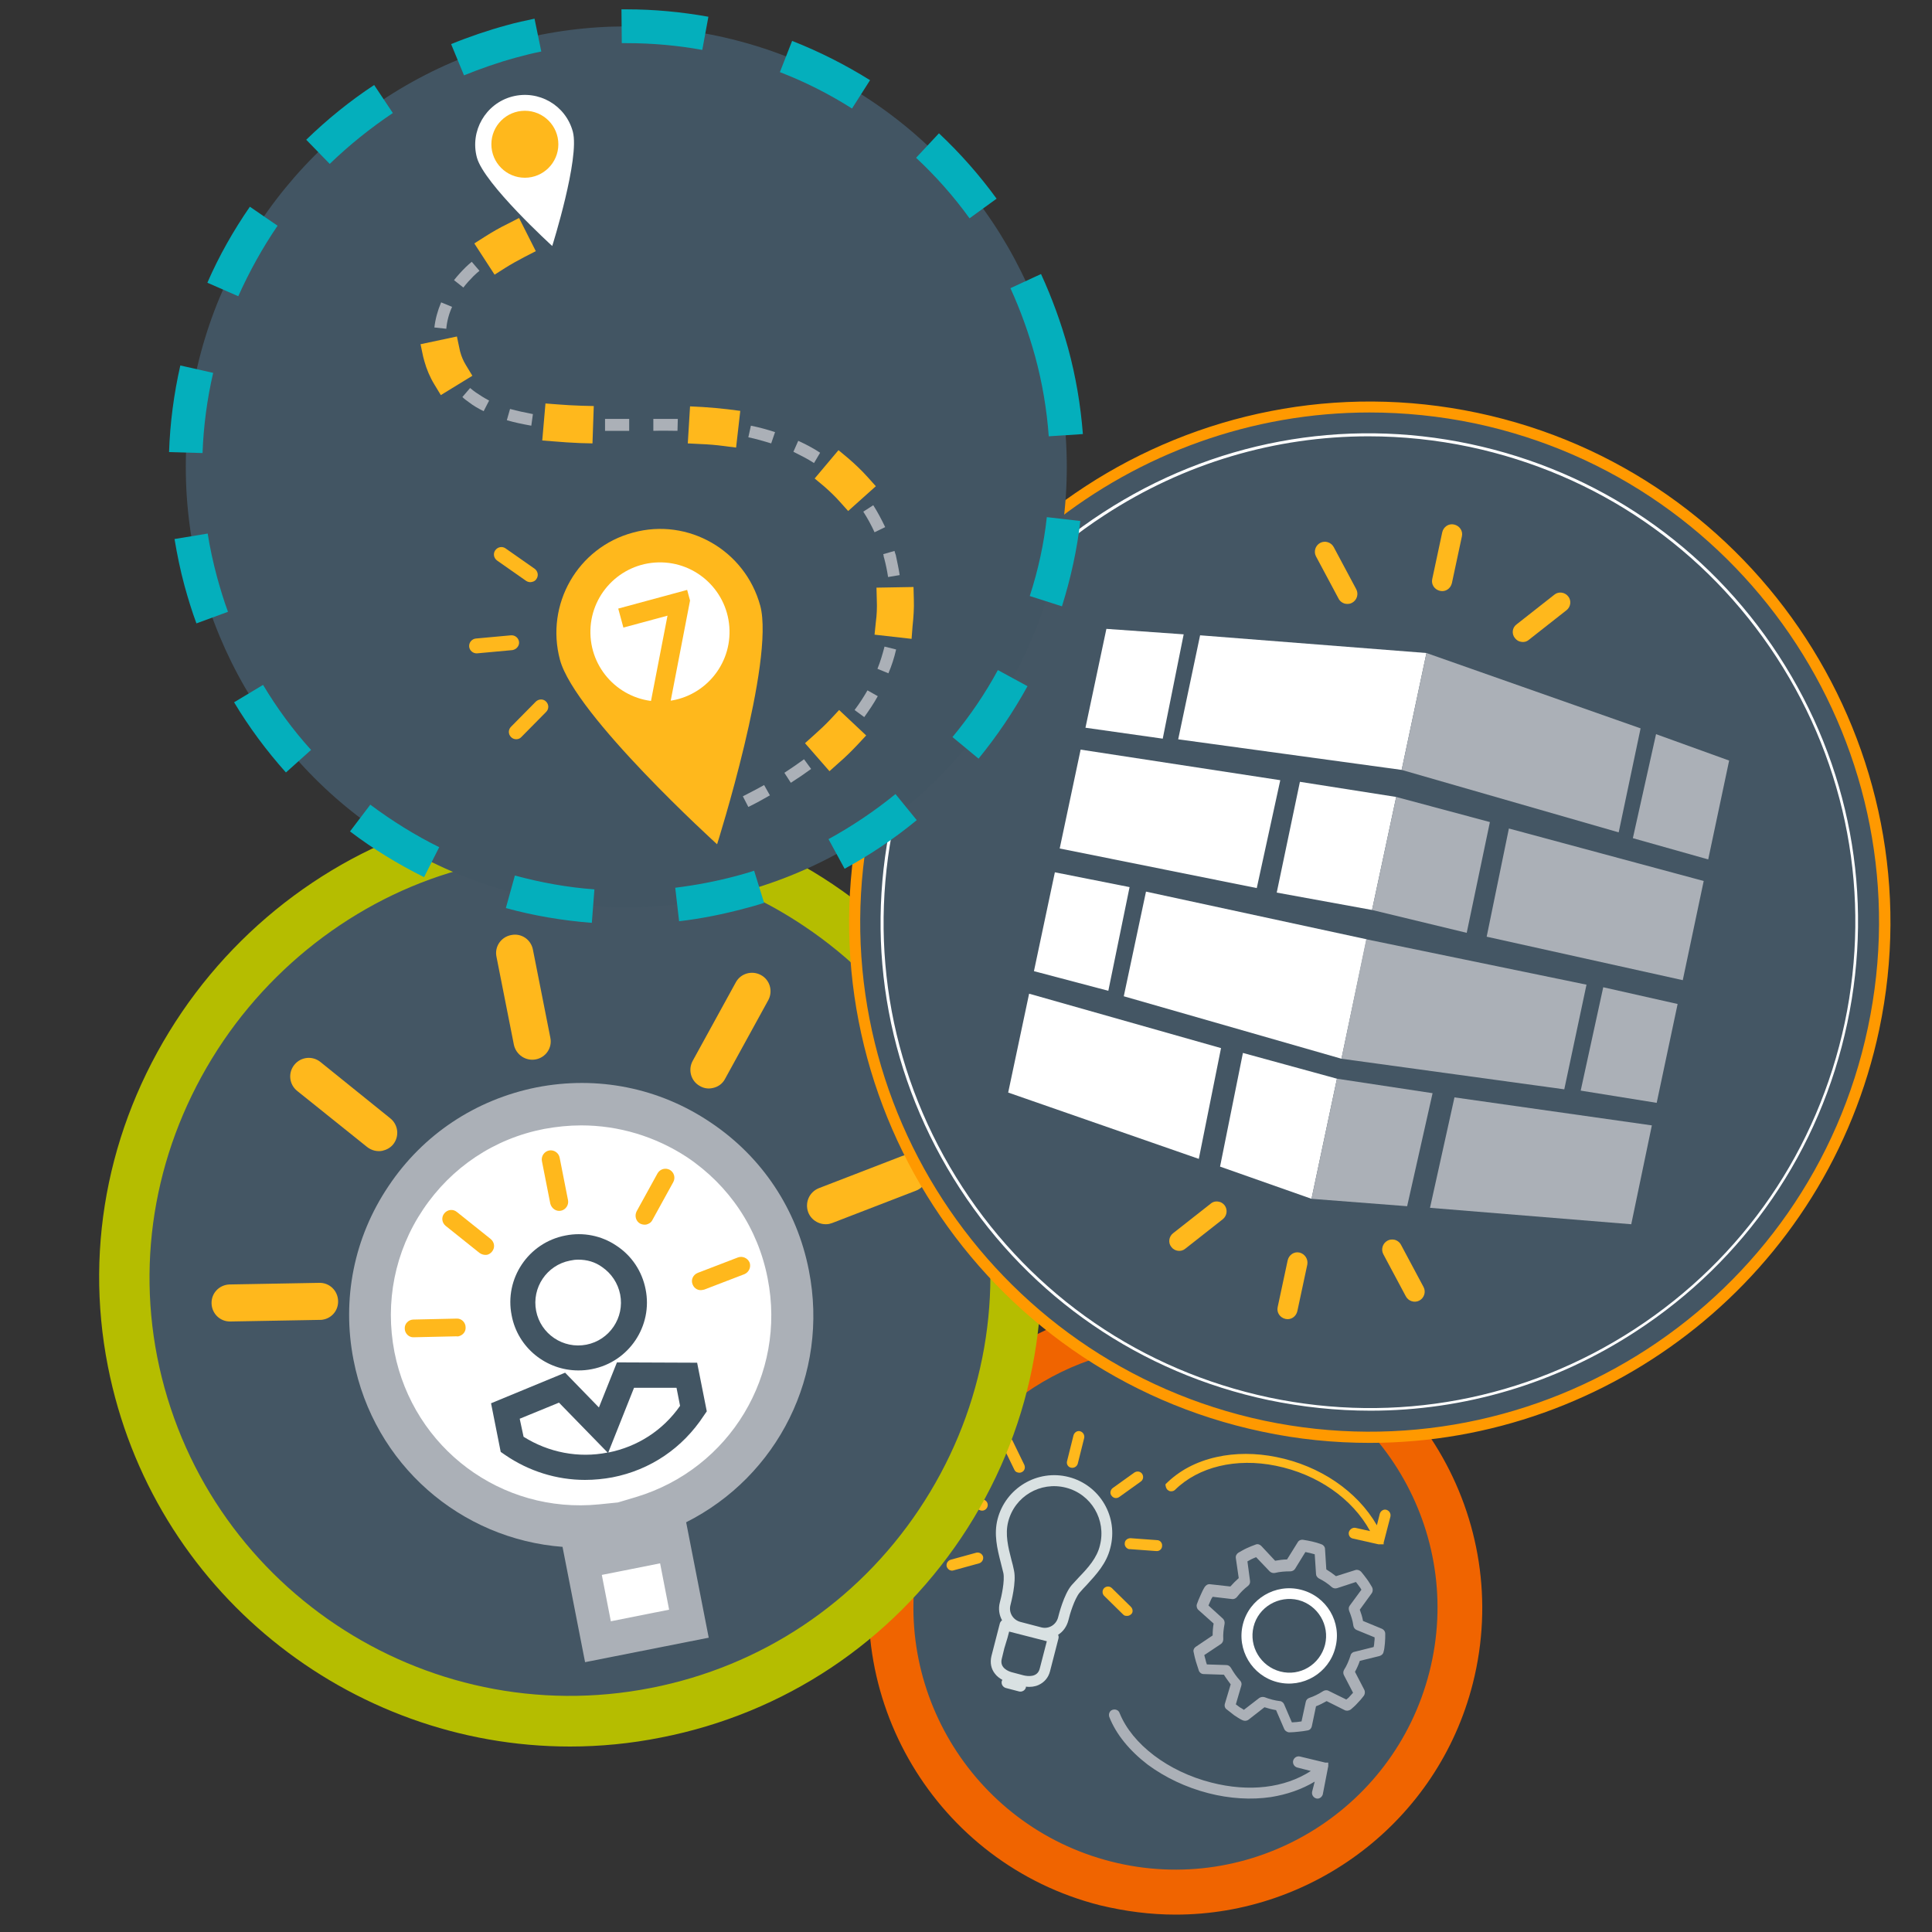<?xml version="1.0" encoding="utf-8"?>
<!-- Generator: Adobe Illustrator 26.3.1, SVG Export Plug-In . SVG Version: 6.00 Build 0)  -->
<svg version="1.1" xmlns="http://www.w3.org/2000/svg" xmlns:xlink="http://www.w3.org/1999/xlink" x="0px" y="0px"
	 viewBox="0 0 600 600" enable-background="new 0 0 600 600" xml:space="preserve">
<rect x="0" y="0" width="600" height="600" fill="#333333" stroke="none"/>
<g id="orangeCircle">
	<g>
		<g>
			<g>
				<circle fill="none" cx="365.1" cy="499.3" r="97.7"/>
			</g>
			<g>
				<circle fill="#425563" cx="365.1" cy="499.3" r="88.3"/>
				<path fill="#F06400" d="M365.1,594.6c-7.8,0-15.6-1-23.5-2.9c-50.9-12.9-81.8-64.9-68.9-115.8s64.9-81.8,115.8-68.9
					c50.9,12.9,81.8,64.9,68.9,115.8l0,0C446.5,565.8,407.6,594.6,365.1,594.6z M365.1,417.9c-36.3,0-69.5,24.5-78.9,61.3
					c-11.1,43.5,15.3,87.8,58.8,98.9c43.5,11.1,87.8-15.3,98.9-58.8l0,0c11.1-43.5-15.3-87.8-58.8-98.9
					C378.5,418.7,371.7,417.9,365.1,417.9z"/>
			</g>
			<g>
				<path fill="#D9E1E2" d="M331.9,458.7c-9.7-2.5-19.6,3.4-22.1,13.1c-1.2,4.7-0.1,9.2,1,13.5c0.3,1.1,0.5,2.1,0.8,3.2
					c0.5,2.4-0.6,7.4-1.1,9.2l0,0c-0.5,1.9-0.2,3.9,0.7,5.5c-0.3,0.2-0.6,0.6-0.7,1l-2.6,10.1c-0.5,2.1-0.1,4,1.1,5.5
					c0.6,0.8,1.4,1.4,2.3,1.9c-0.1,0.1-0.1,0.3-0.2,0.4c-0.2,0.9,0.3,1.8,1.2,2.1l4.2,1.1c0.9,0.2,1.8-0.3,2.1-1.2
					c0-0.1,0-0.2,0-0.3c1.4,0.2,2.8,0,3.9-0.5c1.8-0.8,3.1-2.3,3.6-4.3l2.6-10.1c0.1-0.4,0.1-0.8-0.1-1.2c1.6-1,2.7-2.6,3.2-4.5l0,0
					c0.4-1.8,1.9-6.7,3.5-8.6c0.7-0.8,1.4-1.6,2.2-2.4c3-3.3,6.1-6.6,7.3-11.4C347.4,471.1,341.6,461.2,331.9,458.7z M312.9,508.6
					l0.5-1.9l11.7,3l-2.2,8.5c-0.7,2.8-3.7,2.4-5,2.1l-3.4-0.9c-1.3-0.3-4.1-1.4-3.4-4.2l0.8-3.3 M335.1,489.8
					c-0.8,0.8-1.5,1.7-2.3,2.5c-2.4,2.8-4,9.2-4.2,10c-0.6,2.3-2.9,3.7-5.2,3.1l-6.5-1.7c-2.3-0.6-3.7-2.9-3.1-5.2
					c0.2-0.8,1.9-7.2,1.1-10.8c-0.2-1.1-0.5-2.2-0.8-3.3c-1-3.9-2-7.9-1-11.8c2-7.9,10-12.6,17.9-10.6c7.9,2,12.6,10,10.6,17.9
					C340.7,483.8,337.9,486.9,335.1,489.8z"/>
			</g>
			<g>
				<path fill="#FFB81C" d="M332.6,455.8c0.9,0.2,1.8-0.3,2.1-1.2l2-8c0.2-0.9-0.3-1.8-1.2-2.1s-1.8,0.3-2.1,1.2l-2,8
					C331.1,454.7,331.7,455.6,332.6,455.8z"/>
			</g>
			<g>
				<path fill="#FFB81C" d="M315,456.4c0.2,0.5,0.6,0.8,1.1,0.9c0.4,0.1,0.8,0.1,1.2-0.1c0.9-0.4,1.2-1.4,0.8-2.3l-3.6-7.4
					c-0.4-0.9-1.4-1.2-2.3-0.8c-0.9,0.4-1.2,1.4-0.8,2.3L315,456.4z"/>
			</g>
			<g>
				<path fill="#FFB81C" d="M304.6,469.1c0.8,0.2,1.6-0.2,2-1c0.4-0.9,0-1.9-0.9-2.3l-7.5-3.4c-0.9-0.4-1.9,0-2.3,0.9
					c-0.4,0.9,0,1.9,0.9,2.3l7.5,3.4C304.4,469,304.5,469.1,304.6,469.1z"/>
			</g>
			<g>
				<path fill="#FFB81C" d="M303.2,482.2l-8,2.2c-0.9,0.3-1.4,1.2-1.2,2.1c0.2,0.6,0.7,1.1,1.2,1.2c0.3,0.1,0.6,0.1,0.9,0l8-2.2
					c0.9-0.3,1.4-1.2,1.2-2.1C305,482.5,304.1,482,303.2,482.2z"/>
			</g>
			<g>
				<path fill="#FFB81C" d="M351.2,499l-5.9-5.8c-0.7-0.7-1.8-0.6-2.4,0c-0.7,0.7-0.6,1.8,0,2.4l5.9,5.8c0.2,0.2,0.5,0.4,0.8,0.4
					c0.6,0.1,1.2,0,1.7-0.5C351.9,500.8,351.9,499.7,351.2,499z"/>
			</g>
			<g>
				<path fill="#FFB81C" d="M349.3,479.3c-0.1,0.8,0.5,1.6,1.3,1.8c0.1,0,0.2,0,0.3,0l8.2,0.6c0.9,0.1,1.8-0.6,1.8-1.6
					c0.1-0.9-0.6-1.8-1.6-1.8l-8.2-0.6C350.1,477.7,349.3,478.4,349.3,479.3z"/>
			</g>
			<g>
				<path fill="#FFB81C" d="M345.2,464.5c0.2,0.3,0.6,0.6,1,0.7c0.5,0.1,1,0,1.4-0.3l6.7-4.8c0.8-0.6,0.9-1.6,0.4-2.4
					c-0.6-0.8-1.6-0.9-2.4-0.4l-6.7,4.8C344.8,462.7,344.6,463.8,345.2,464.5z"/>
			</g>
			<g>
				<path fill="#ABB0B7" d="M430.1,510.3c0.1-1,0.1-2,0.1-2.9c0-0.7-0.4-1.3-1.1-1.6l-5.8-2.4c-0.2-1.2-0.6-2.4-1-3.5l3.7-5.1
					c0.4-0.6,0.4-1.3,0.1-1.9c-0.5-0.8-1-1.7-1.6-2.5c-0.6-0.8-1.2-1.6-1.8-2.3c-0.5-0.5-1.2-0.7-1.8-0.5l-6,1.9c-1-0.8-2-1.5-3-2.1
					l-0.4-6.3c0-0.7-0.5-1.3-1.1-1.5c-1.8-0.7-3.8-1.1-5.7-1.4c-0.7-0.1-1.4,0.2-1.7,0.8l-3.3,5.3c-1.2,0-2.5,0.2-3.7,0.4l-4.3-4.6
					c-0.5-0.5-1.2-0.7-1.8-0.4c-0.9,0.3-1.8,0.7-2.7,1.1c-0.9,0.4-1.7,0.9-2.6,1.4c-0.6,0.4-0.9,1-0.8,1.7l0.9,6.2
					c-0.9,0.8-1.8,1.7-2.6,2.6l-6.3-0.7c-0.7-0.1-1.3,0.3-1.7,0.9c-0.5,0.8-0.9,1.7-1.3,2.6c-0.4,0.9-0.8,1.8-1.1,2.7
					c-0.2,0.6,0,1.4,0.5,1.8l4.7,4.2c-0.2,1.2-0.3,2.4-0.3,3.7l-5.2,3.5c-0.6,0.4-0.9,1.1-0.7,1.7c0.2,1,0.4,1.9,0.7,2.9
					c0.3,0.9,0.6,1.9,0.9,2.8c0.2,0.6,0.8,1.1,1.5,1.1l6.3,0.2c0.6,1,1.4,2,2.1,3l-1.8,6c-0.2,0.7,0,1.4,0.6,1.8
					c0.8,0.6,1.5,1.2,2.3,1.8c0.8,0.5,1.6,1.1,2.5,1.5c0.6,0.3,1.3,0.3,1.9-0.1l5-3.9c1.2,0.4,2.4,0.7,3.6,0.9l2.5,5.8
					c0.2,0.5,0.6,0.8,1.1,1c0.1,0,0.3,0.1,0.4,0.1c1,0,2-0.1,2.9-0.2c1-0.1,1.9-0.2,2.9-0.4c0.7-0.1,1.2-0.7,1.3-1.3l1.3-6.2
					c1.1-0.4,2.2-1,3.3-1.6l5.6,2.8c0.6,0.3,1.3,0.2,1.9-0.2c0.7-0.6,1.5-1.3,2.1-2c0.7-0.7,1.3-1.4,1.9-2.2
					c0.4-0.5,0.5-1.3,0.2-1.9l-2.9-5.6c0.6-1.1,1.1-2.2,1.5-3.4l6.1-1.5c0.7-0.2,1.2-0.7,1.3-1.4C429.9,512.3,430,511.3,430.1,510.3
					z M420.6,513c-0.6,0.1-1.1,0.6-1.2,1.2c-0.5,1.5-1.1,3-2,4.4c-0.3,0.5-0.3,1.2,0,1.7l2.8,5.4c-0.3,0.4-0.7,0.7-1,1.1
					c-0.3,0.4-0.7,0.7-1.1,1l-5.5-2.7c-0.5-0.3-1.2-0.2-1.7,0.1c-1.4,0.9-2.8,1.6-4.3,2.1c-0.6,0.2-1,0.7-1.1,1.3l-1.3,6
					c-0.5,0.1-1,0.1-1.5,0.2c-0.5,0-1,0.1-1.5,0.1l-2.4-5.6c-0.2-0.5-0.6-0.8-1.1-1c-0.1,0-0.1,0-0.2,0c-1.6-0.2-3.2-0.6-4.7-1.2
					c-0.6-0.2-1.2-0.1-1.7,0.2l-4.8,3.7c-0.4-0.3-0.8-0.5-1.3-0.8c-0.4-0.3-0.8-0.6-1.2-0.9l1.7-5.8c0.2-0.6,0-1.2-0.4-1.6
					c-1.1-1.2-2-2.5-2.8-3.9c-0.3-0.5-0.8-0.9-1.4-0.9l-6.1-0.2c-0.2-0.5-0.3-1-0.4-1.4c-0.1-0.5-0.3-1-0.4-1.5l5.1-3.4
					c0.5-0.3,0.8-0.9,0.8-1.5c-0.1-1.6,0.1-3.2,0.4-4.8c0.1-0.6-0.1-1.2-0.5-1.6l-4.5-4.1c0.2-0.5,0.4-0.9,0.6-1.4
					c0.2-0.5,0.4-0.9,0.7-1.3l6,0.7c0.6,0.1,1.2-0.2,1.6-0.7c1-1.3,2.1-2.4,3.4-3.4c0.5-0.4,0.7-1,0.6-1.6l-0.8-6
					c0.4-0.2,0.9-0.5,1.3-0.7c0.4-0.2,0.9-0.4,1.4-0.6l4.2,4.4c0.4,0.4,1,0.6,1.6,0.5c1.6-0.4,3.2-0.5,4.8-0.5
					c0.6,0,1.2-0.3,1.5-0.8l3.2-5.2c1,0.2,1.9,0.4,2.9,0.7l0.4,6.1c0,0.6,0.4,1.1,0.9,1.4c1.4,0.7,2.8,1.6,4,2.7
					c0.5,0.4,1.1,0.5,1.7,0.3l5.8-1.9c0.3,0.4,0.6,0.8,0.9,1.2c0.3,0.4,0.6,0.8,0.8,1.2l-3.6,4.9c-0.4,0.5-0.4,1.1-0.2,1.7
					c0.6,1.5,1.1,3,1.3,4.6c0.1,0.6,0.5,1.1,1,1.3l5.6,2.3c0,0.5,0,1-0.1,1.5c0,0.5-0.1,1-0.2,1.5L420.6,513z"/>
			</g>
			<g>
				<path fill="#FFFFFF" d="M404,493.7c-7.9-2-16,2.8-18,10.7c-2,7.9,2.8,16,10.7,18c7.9,2,16-2.8,18-10.7
					C416.8,503.8,412,495.7,404,493.7z M397.6,519.1c-6.1-1.6-9.8-7.8-8.3-13.9s7.8-9.8,13.9-8.3c6.1,1.6,9.8,7.8,8.3,13.9
					C409.9,517,403.7,520.7,397.6,519.1z"/>
			</g>
			<g>
				<path fill="#FFB81C" d="M362.5,462.6c0.2,0.2,0.5,0.4,0.8,0.5c0.6,0.1,1.2,0,1.6-0.4c7.3-7.2,19-10,31.3-7.5
					c12.9,2.6,23.8,10.2,29.3,20.3l-4.5-1c-0.9-0.2-1.8,0.4-2.1,1.3c-0.2,0.9,0.3,1.8,1.2,2c0,0,0,0,0,0l8,1.8c0,0,0,0,0,0
					c0,0,0,0,0.1,0c0,0,0,0,0.1,0c0,0,0,0,0,0c0,0,0,0,0.1,0c0,0,0,0,0.1,0c0,0,0,0,0,0c0,0,0,0,0.1,0c0,0,0,0,0.1,0c0,0,0,0,0,0
					c0,0,0,0,0.1,0c0,0,0,0,0.1,0c0,0,0,0,0,0c0,0,0,0,0.1,0c0,0,0,0,0.1,0c0,0,0,0,0,0c0,0,0,0,0.1,0c0,0,0,0,0.1,0c0,0,0,0,0,0
					c0,0,0,0,0,0c0,0,0,0,0,0c0,0,0,0,0.1,0c0,0,0,0,0,0c0,0,0,0,0.1,0c0,0,0,0,0,0c0,0,0,0,0,0c0,0,0,0,0.1,0c0,0,0,0,0,0
					c0,0,0,0,0,0c0,0,0,0,0.1,0c0,0,0,0,0,0c0,0,0,0,0,0c0,0,0,0,0,0c0,0,0,0,0,0c0,0,0,0,0,0c0,0,0,0,0,0c0,0,0,0,0,0
					c0,0,0,0,0-0.1c0,0,0,0,0,0c0,0,0,0,0,0c0,0,0,0,0-0.1c0,0,0,0,0,0c0,0,0,0,0,0c0,0,0,0,0-0.1c0,0,0,0,0-0.1c0,0,0,0,0,0
					c0,0,0,0,0,0c0,0,0,0,0-0.1c0,0,0,0,0,0l2.1-8.1c0.2-0.9-0.3-1.8-1.2-2.1s-1.8,0.3-2.1,1.2l-0.9,3.6
					c-6.1-10.6-17.7-18.5-31.2-21.2c-6.4-1.3-12.8-1.3-18.6,0c-6.3,1.4-11.6,4.2-15.8,8.4C361.9,460.8,361.9,461.9,362.5,462.6z"/>
			</g>
			<g>
				<path fill="#ABB0B7" d="M412.5,548.5C412.5,548.5,412.5,548.5,412.5,548.5c0-0.1,0-0.1,0-0.1c0,0,0,0,0,0c0,0,0,0,0,0
					c0,0,0,0,0-0.1c0,0,0,0,0,0c0,0,0,0,0,0c0,0,0,0,0-0.1c0,0,0,0,0-0.1c0,0,0,0,0,0c0,0,0,0,0-0.1c0,0,0,0,0-0.1c0,0,0,0,0,0
					c0,0,0,0,0-0.1c0,0,0,0,0,0c0,0,0,0,0,0c0,0,0-0.1,0-0.1c0,0,0,0,0,0c0,0,0,0,0,0c0,0,0-0.1,0-0.1c0,0,0,0,0,0c0,0,0,0,0,0
					c0,0,0-0.1,0-0.1c0,0,0,0,0,0c0,0,0,0,0,0c0,0,0,0,0-0.1c0,0,0,0,0,0c0,0,0,0,0,0c0,0,0,0,0,0c0,0,0,0,0,0c0,0,0,0,0,0
					c0,0,0,0,0,0c0,0,0,0,0,0c0,0,0,0,0,0c0,0,0,0-0.1,0c0,0,0,0-0.1,0c0,0,0,0,0,0c0,0,0,0-0.1,0c0,0,0,0-0.1,0c0,0,0,0,0,0
					c0,0,0,0-0.1,0c0,0,0,0-0.1,0c0,0,0,0,0,0c0,0,0,0-0.1,0c0,0-0.1,0-0.1,0c0,0,0,0,0,0c0,0,0,0,0,0c0,0-0.1,0-0.1,0c0,0,0,0,0,0
					c0,0,0,0,0,0h0l0,0c0,0,0,0,0,0l-7.9-1.9c-0.9-0.2-1.8,0.3-2.1,1.3c-0.2,0.9,0.3,1.8,1.2,2.1c0,0,0,0,0,0l4.3,1.1
					c-8.2,5.3-19.2,6.6-30.9,3.6c0,0,0,0,0,0c-13.4-3.4-24.6-11.9-28.5-21.6c-0.3-0.9-1.3-1.3-2.2-1c-0.9,0.3-1.3,1.3-1,2.2
					c2.1,5.4,6.3,10.5,11.9,14.8c5.4,4,11.9,7.1,18.9,8.9c0,0,0,0,0,0c6.6,1.7,13.3,2.1,19.4,1.2c5-0.8,9.6-2.4,13.6-4.8l-0.8,3.1
					c-0.2,0.9,0.3,1.8,1.2,2.1s1.8-0.3,2.1-1.2L412.5,548.5C412.5,548.6,412.5,548.5,412.5,548.5
					C412.5,548.5,412.5,548.5,412.5,548.5z"/>
			</g>
		</g>
	</g>
</g>
<g id="greenCircle">
	<g>
		<g>
			<circle fill="#445664" cx="177.1" cy="396.1" r="138.4"/>
			<path fill="#B5BD00" d="M177,542.4c-68.5,0-129.8-48.4-143.5-118.1c-7.5-38.1,0.7-77.2,23-110c21.8-32,55.4-54.5,92.3-61.8
				c38.3-7.5,77.3,0.3,109.8,22.1c32.4,21.8,54.5,54.9,62,93.2c7.5,38.3-0.3,77.3-22.1,109.8c-21.8,32.4-54.9,54.5-93.2,62
				C195.8,541.5,186.3,542.4,177,542.4z M177.3,265.5c-8.5,0-17,0.8-25.5,2.5c-32.9,6.5-62.9,26.6-82.4,55.2
				c-19.9,29.3-27.2,64.2-20.6,98.1c13.9,70.7,82.7,116.8,153.4,102.9c34.2-6.7,63.8-26.4,83.2-55.4c19.4-29,26.4-63.8,19.7-98
				s-26.4-63.8-55.4-83.2C228.1,273.1,203,265.5,177.3,265.5z"/>
		</g>
		<g>
			<g>
				<path fill="#FFFFFF" d="M167.8,344.2c-35.5,7-58.6,41.4-51.6,77c6.6,33.4,37.4,55.8,70.5,52.6l2.1,10.5l-6.4,1.3l4.5,23l25.6-5
					l-4.5-23l-6.4,1.3l-2.1-10.5c31.9-9.6,51.9-42,45.3-75.4C237.7,360.4,203.3,337.2,167.8,344.2z"/>
				<path fill="#ABB0B7" d="M181.7,516.2l-7-35.8l0.1,0c-31.8-2.4-58.7-25.6-65-58c-3.7-18.9,0.1-38.1,10.9-54.1
					c10.7-16,27-26.8,45.9-30.6c18.9-3.7,38.1,0.1,54.1,10.9c16,10.7,26.8,27,30.5,45.9c6.4,32.4-9.7,64-38.2,78.3l0.1,0l7,35.8
					L181.7,516.2z M186.9,489.1l2.8,14.4l18.1-3.6l-2.8-14.4l-9,1.8l0,0L186.9,489.1z M180.5,349.5c-3.8,0-7.7,0.4-11.5,1.1h0
					c-15.5,3-28.8,11.9-37.6,25c-8.8,13.1-11.9,28.8-8.9,44.3c5.9,29.9,33.2,50.3,63.5,47.3l5.9-0.6l5.7-1.7
					c29.1-8.8,46.7-38,40.8-67.9c-3-15.5-11.9-28.8-25-37.6C203.5,352.9,192.1,349.5,180.5,349.5z"/>
			</g>
			<g>
				<g>
					<path fill="#425563" d="M179.6,425.6c-9.9,0-18.8-7-20.7-17.1c-2.3-11.4,5.2-22.6,16.7-24.8c5.5-1.1,11.2,0,15.9,3.2
						c4.7,3.1,7.9,7.9,9,13.5c2.3,11.4-5.2,22.6-16.7,24.8h0C182.3,425.5,181,425.6,179.6,425.6z M179.6,391.2
						c-0.9,0-1.7,0.1-2.6,0.3c-7.2,1.4-11.9,8.4-10.5,15.6c1.4,7.2,8.4,11.9,15.6,10.5c7.2-1.4,11.9-8.4,10.5-15.6
						c-0.7-3.5-2.7-6.5-5.6-8.5C184.8,391.9,182.3,391.2,179.6,391.2z"/>
				</g>
				<g>
					<path fill="#425563" d="M181.7,459.6c-8.8,0-17.5-2.7-24.9-7.8l-1.3-0.9l-3-15.1l23-9.5l10.5,10.8l5.6-14l24.9,0.1l3,15.1
						l-0.9,1.3c-6.6,10.1-16.6,16.9-28.4,19.2C187.5,459.3,184.6,459.6,181.7,459.6z M162.6,446.2c7.8,4.9,17.1,6.7,26.1,4.9
						l-15.1-15.5l-12.2,5L162.6,446.2z M196.9,431l-8,20.1c9.1-1.8,17-6.9,22.3-14.5l-1.1-5.6L196.9,431z"/>
				</g>
			</g>
			<g>
				<g>
					<path fill="#FFB81C" d="M174.2,376c1.5-0.3,2.5-1.8,2.2-3.3l-2.6-13.2c-0.3-1.5-1.8-2.5-3.3-2.2c-1.5,0.3-2.5,1.8-2.2,3.3
						l2.6,13.2C171.3,375.3,172.7,376.3,174.2,376z"/>
				</g>
				<g>
					<path fill="#FFB81C" d="M148.9,389.1c0.7,0.5,1.5,0.7,2.3,0.6c0.6-0.1,1.2-0.5,1.6-1c1-1.2,0.8-2.9-0.4-3.9l-10.5-8.4
						c-1.2-1-2.9-0.8-3.9,0.4c-1,1.2-0.8,2.9,0.4,3.9L148.9,389.1z"/>
				</g>
				<g>
					<path fill="#FFB81C" d="M142.4,415c1.3-0.3,2.3-1.4,2.2-2.8c0-1.5-1.3-2.8-2.8-2.7l-13.4,0.3c-1.5,0-2.8,1.3-2.7,2.8
						c0,1.5,1.3,2.8,2.8,2.7l13.4-0.3C142,415.1,142.2,415,142.4,415z"/>
				</g>
				<g>
					<path fill="#FFB81C" d="M215.1,398.9c0.5,1.3,1.8,2,3.1,1.7c0.2,0,0.3-0.1,0.5-0.1l12.5-4.8c1.4-0.6,2.1-2.2,1.6-3.6
						c-0.6-1.4-2.2-2.1-3.6-1.6l-12.5,4.8C215.2,395.9,214.5,397.5,215.1,398.9z"/>
				</g>
				<g>
					<path fill="#FFB81C" d="M198.8,380c0.6,0.3,1.3,0.4,1.9,0.3c0.8-0.2,1.5-0.6,1.9-1.4l6.5-11.8c0.7-1.3,0.3-3-1.1-3.8
						c-1.3-0.7-3-0.3-3.8,1.1l-6.5,11.8C197,377.6,197.5,379.3,198.8,380z"/>
				</g>
			</g>
		</g>
		<g>
			<g>
				<path fill="#FFB81C" d="M166.4,329c3.1-0.6,5.2-3.6,4.5-6.8l-5.4-27.3c-0.6-3.1-3.6-5.2-6.8-4.5c-3.1,0.6-5.2,3.6-4.5,6.8
					l5.4,27.3C160.3,327.6,163.3,329.6,166.4,329z"/>
			</g>
			<g>
				<path fill="#FFB81C" d="M114,356.2c1.4,1.1,3.1,1.5,4.7,1.2c1.3-0.3,2.5-0.9,3.4-2c2-2.5,1.6-6.1-0.9-8.1l-21.7-17.5
					c-2.5-2-6.1-1.6-8.1,0.9c-2,2.5-1.6,6.1,0.9,8.1L114,356.2z"/>
			</g>
			<g>
				<path fill="#FFB81C" d="M100.4,409.8c2.7-0.5,4.7-2.9,4.6-5.8c-0.1-3.2-2.7-5.7-5.9-5.6l-27.8,0.5c-3.2,0.1-5.7,2.7-5.6,5.9
					c0.1,3.2,2.7,5.7,5.9,5.6l27.8-0.5C99.7,409.9,100.1,409.9,100.4,409.8z"/>
			</g>
			<g>
				<path fill="#FFB81C" d="M251,376.5c1,2.6,3.8,4.1,6.5,3.6c0.3-0.1,0.7-0.2,1-0.3l25.9-10c3-1.1,4.4-4.5,3.3-7.5
					c-1.1-3-4.5-4.4-7.5-3.3l-25.9,10C251.3,370.2,249.9,373.5,251,376.5z"/>
			</g>
			<g>
				<path fill="#FFB81C" d="M217.4,337.3c1.2,0.7,2.6,0.9,3.9,0.6c1.6-0.3,3.1-1.3,3.9-2.9l13.4-24.4c1.5-2.8,0.5-6.3-2.3-7.8
					c-2.8-1.5-6.3-0.5-7.8,2.3l-13.4,24.4C213.6,332.3,214.6,335.8,217.4,337.3z"/>
			</g>
		</g>
	</g>
</g>
<g id="yellowCircle">
	<g>
		<g>
			<g>
				<path fill="#445664" d="M580.8,319.2C562.7,405,478.2,460,392.5,441.9c-85.8-18.1-140.8-102.6-122.6-188.4
					c15.8-74.7,82-126.1,155.5-126.1c10.9,0,21.9,1.1,32.9,3.5C543.9,149,599,233.5,580.8,319.2z"/>
			</g>
			<g>
				<path fill="#FF9900" d="M458.8,128.2c-87.2-18.4-173.2,37.5-191.6,124.8c-18.4,87.2,37.5,173.2,124.7,191.6
					c11.2,2.4,22.4,3.5,33.5,3.5c74.8,0,142.1-52.3,158.2-128.3C602,232.6,546,146.6,458.8,128.2z M580.1,319.1
					c-18,85.4-102.1,140.1-187.5,122.1C307.3,423.1,252.5,339,270.6,253.6c15.7-74.4,81.6-125.5,154.7-125.5
					c10.8,0,21.8,1.1,32.8,3.4C543.4,149.6,598.2,233.7,580.1,319.1z"/>
			</g>
		</g>
		<g>
			<path fill="#FFFFFF" d="M425.6,438.1c-10.5,0-21.1-1.1-31.7-3.3c-39.6-8.4-73.7-31.7-95.8-65.7c-22.1-34-29.7-74.5-21.3-114.1
				c8.4-39.6,31.7-73.7,65.7-95.8c34-22.1,74.5-29.7,114.1-21.3c39.6,8.4,73.7,31.7,95.8,65.7c22.1,34,29.7,74.5,21.3,114.1
				c-8.4,39.6-31.7,73.7-65.7,95.8C483.2,429.7,454.7,438.1,425.6,438.1z M425,135.5c-28.9,0-57.2,8.3-82,24.5
				c-33.8,22-56.9,55.8-65.3,95.2c-8.3,39.4-0.8,79.7,21.2,113.5c22,33.8,55.8,56.9,95.2,65.3c39.4,8.3,79.7,0.8,113.5-21.2
				c33.8-22,56.9-55.8,65.3-95.2c8.3-39.4,0.8-79.7-21.2-113.5c-22-33.8-55.8-56.9-95.2-65.3C446.1,136.6,435.5,135.5,425,135.5z"/>
		</g>
		<g>
			<g>
				<g>
					<g>
						<polygon fill="#FFFFFF" points="343.6,195.3 337.1,226 361.1,229.4 367.6,197 						"/>
					</g>
				</g>
				<g>
					<g>
						<polygon fill="#FFFFFF" points="327.6,270.9 321.1,301.6 344.2,307.7 350.8,275.5 						"/>
					</g>
				</g>
				<g>
					<g>
						<polygon fill="#FFFFFF" points="319.6,308.6 313.1,339.3 372.3,359.9 379.2,325.5 						"/>
					</g>
				</g>
				<g>
					<g>
						<polygon fill="#FFFFFF" points="335.6,232.8 329.1,263.5 390.3,275.8 397.6,242.3 						"/>
					</g>
				</g>
				<g>
					<g>
						<polygon fill="#FFFFFF" points="372.7,197.3 365.9,229.6 435.3,239.1 443,202.8 						"/>
					</g>
				</g>
				<g>
					<g>
						<polygon fill="#FFFFFF" points="355.9,276.9 349,309.4 416.6,328.8 424.4,291.7 						"/>
					</g>
				</g>
				<g>
					<g>
						<polygon fill="#FFFFFF" points="386,327 378.9,362.3 407.3,372.3 415.2,335 						"/>
					</g>
				</g>
				<g>
					<g>
						<polygon fill="#FFFFFF" points="403.7,242.8 396.5,277.2 426.1,282.6 433.6,247.5 						"/>
					</g>
				</g>
			</g>
			<g>
				<g>
					<g>
						<polygon fill="#ABB0B7" points="537,236.2 530.5,266.9 507.1,260.3 514.3,228 						"/>
					</g>
				</g>
				<g>
					<g>
						<polygon fill="#ABB0B7" points="521,311.8 514.5,342.5 490.9,338.7 497.9,306.6 						"/>
					</g>
				</g>
				<g>
					<g>
						<polygon fill="#ABB0B7" points="513,349.5 506.6,380.2 444.1,375.1 451.7,340.8 						"/>
					</g>
				</g>
				<g>
					<g>
						<polygon fill="#ABB0B7" points="529.1,273.6 522.6,304.4 461.7,290.9 468.6,257.3 						"/>
					</g>
				</g>
				<g>
					<g>
						<polygon fill="#ABB0B7" points="509.5,226.2 502.7,258.5 435.3,239.1 443,202.8 						"/>
					</g>
				</g>
				<g>
					<g>
						<polygon fill="#ABB0B7" points="492.7,305.8 485.8,338.3 416.6,328.8 424.3,291.7 						"/>
					</g>
				</g>
				<g>
					<g>
						<polygon fill="#ABB0B7" points="444.9,339.5 437,374.6 407.3,372.3 415.2,335 						"/>
					</g>
				</g>
				<g>
					<g>
						<polygon fill="#ABB0B7" points="462.7,255.3 455.5,289.7 426.1,282.6 433.6,247.5 						"/>
					</g>
				</g>
			</g>
		</g>
		<g>
			<g>
				<g>
					<path fill="#FFB81C" d="M447.2,183.5c1.7,0.4,3.3-0.7,3.7-2.4l3.1-14.5c0.4-1.7-0.7-3.3-2.4-3.7c-1.7-0.4-3.3,0.7-3.7,2.4
						l-3.1,14.5C444.4,181.5,445.5,183.1,447.2,183.5z"/>
				</g>
			</g>
			<g>
				<g>
					<path fill="#FFB81C" d="M415.7,185.9c0.4,0.8,1.2,1.4,2.1,1.6c0.7,0.1,1.4,0.1,2.1-0.3c1.5-0.8,2.1-2.7,1.3-4.2l-7-13.1
						c-0.8-1.5-2.7-2.1-4.2-1.3c-1.5,0.8-2.1,2.7-1.3,4.2L415.7,185.9z"/>
				</g>
			</g>
			<g>
				<g>
					<path fill="#FFB81C" d="M470.5,198.2c0.5,0.6,1.1,1,1.8,1.1c0.9,0.2,1.8,0,2.5-0.6l11.7-9.2c1.3-1,1.6-3,0.5-4.3
						c-1-1.3-3-1.6-4.3-0.5l-11.7,9.2C469.6,194.9,469.4,196.9,470.5,198.2z"/>
				</g>
			</g>
		</g>
		<g>
			<g>
				<g>
					<path fill="#FFB81C" d="M403.6,389c-1.7-0.4-3.3,0.7-3.7,2.4l-3.1,14.5c-0.4,1.7,0.7,3.3,2.4,3.7c1.7,0.4,3.3-0.7,3.7-2.4
						l3.1-14.5C406.3,391,405.2,389.4,403.6,389z"/>
				</g>
			</g>
			<g>
				<g>
					<path fill="#FFB81C" d="M435.1,386.6c-0.4-0.8-1.2-1.4-2.1-1.6c-0.7-0.1-1.4-0.1-2.1,0.3c-1.5,0.8-2.1,2.7-1.3,4.2l7,13.1
						c0.8,1.5,2.7,2.1,4.2,1.3c1.5-0.8,2.1-2.7,1.3-4.2L435.1,386.6z"/>
				</g>
			</g>
			<g>
				<g>
					<path fill="#FFB81C" d="M380.3,374.3c-0.5-0.6-1.1-1-1.8-1.1c-0.9-0.2-1.8,0-2.5,0.6l-11.7,9.2c-1.3,1-1.6,3-0.5,4.3
						c1,1.3,3,1.6,4.3,0.5l11.7-9.2C381.1,377.5,381.3,375.6,380.3,374.3z"/>
				</g>
			</g>
		</g>
	</g>
</g>
<g id="blueCircle">
	<g>
		<g>
			<circle fill="none" cx="194.5" cy="145" r="129.4"/>
		</g>
		<g>
			<circle fill="#425563" cx="194.5" cy="145" r="136.8"/>
			<path fill="#04AFBC" d="M183.8,286.6c-9-0.7-18-2.2-26.7-4.6l2.8-10.1c8.1,2.2,16.4,3.7,24.7,4.3L183.8,286.6z M210.9,286.1
				l-1.2-10.4c6.4-0.8,12.8-2,19.1-3.7c1.8-0.5,3.7-1,5.4-1.6l3.1,10c-1.9,0.6-3.9,1.2-5.9,1.7C224.7,283.9,217.8,285.3,210.9,286.1
				z M131.7,272.4c-8.1-4-15.9-8.8-23-14.2l6.3-8.3c6.7,5,13.9,9.5,21.4,13.2L131.7,272.4z M262.3,269.8l-5-9.2
				c7.3-4,14.3-8.7,20.8-14l6.6,8.1C277.8,260.4,270.2,265.5,262.3,269.8z M88.8,239.9c-6-6.7-11.5-14.1-16.1-21.8l9-5.4
				c4.3,7.2,9.3,14,14.9,20.2L88.8,239.9z M303.9,235.6l-8.1-6.7c5.3-6.4,10.1-13.4,14.1-20.8l9.2,5
				C314.7,221.1,309.6,228.6,303.9,235.6z M61,193.6c-1.4-3.8-2.6-7.7-3.7-11.7c-1.3-4.8-2.3-9.7-3.1-14.5l10.3-1.7
				c0.7,4.5,1.7,9,2.9,13.5c1,3.6,2.1,7.3,3.4,10.8L61,193.6z M329.8,188.3l-10-3.2c2.6-8,4.4-16.2,5.3-24.5l10.4,1.2
				C334.5,170.7,332.5,179.7,329.8,188.3z M62.9,140.7l-10.4-0.3c0.3-9,1.5-18.1,3.5-26.9l10.2,2.3C64.3,124,63.2,132.4,62.9,140.7z
				 M325.7,135.5c-0.6-8.3-2-16.6-4.2-24.7c-2-7.3-4.6-14.5-7.7-21.3l9.5-4.4c3.4,7.4,6.2,15.1,8.4,23c2.4,8.8,3.9,17.7,4.6,26.7
				L325.7,135.5z M74,92l-9.6-4.2c3.6-8.3,8.1-16.2,13.2-23.6l8.6,5.9C81.5,77,77.4,84.4,74,92z M301.1,67.8
				c-4.9-6.8-10.5-13.1-16.6-18.8l7.1-7.6c6.6,6.2,12.6,13,17.9,20.3L301.1,67.8z M102.4,50.9l-7.3-7.5c6.5-6.3,13.5-12,21.1-17
				l5.8,8.7C115,39.8,108.4,45.1,102.4,50.9z M264.6,33.7c-7.1-4.5-14.6-8.3-22.4-11.3l3.8-9.7c8.4,3.3,16.5,7.4,24.2,12.2
				L264.6,33.7z M144.1,23.4l-4-9.7c5.6-2.3,11.5-4.3,17.4-5.9c2.8-0.8,5.7-1.4,8.5-2l2.1,10.2c-2.6,0.5-5.3,1.2-7.9,1.9
				C154.7,19.4,149.3,21.3,144.1,23.4z M218.1,15.5c-7.7-1.4-15.6-2.1-23.5-2.1l-1.5,0l-0.1-10.5l1.6,0c8.5,0,17,0.8,25.4,2.3
				L218.1,15.5z"/>
		</g>
		<g>
			<path fill="#FFFFFF" d="M159,30c-8.2,2.2-13.1,10.7-10.9,18.9s23.4,27.5,23.4,27.5s8.6-27.3,6.4-35.5S167.3,27.8,159,30z"/>
		</g>
		<g>
			<circle fill="#FFB81C" cx="163" cy="44.8" r="10.4"/>
		</g>
		<g>
			<path fill="#ABB0B7" d="M232.4,250.6l-1.7-3.3c2.3-1.2,4.5-2.3,6.6-3.5l1.8,3.2C237,248.2,234.7,249.5,232.4,250.6z"/>
		</g>
		<g>
			<path fill="#ABB0B7" d="M245.6,243.1l-2-3.1c2.1-1.4,4.2-2.8,6.1-4.2l2.2,3C250,240.2,247.8,241.7,245.6,243.1z"/>
		</g>
		<g>
			<path fill="#FFB81C" d="M257.9,234l-2.4-2.8c1.9-1.7,3.7-3.4,5.3-5.1l2.7,2.5C261.7,230.4,259.9,232.2,257.9,234z"/>
			<path fill="#FFB81C" d="M257.6,239.5l-7.6-8.7l2.9-2.6c1.8-1.6,3.5-3.2,5-4.8l2.7-2.9l8.4,7.9l-2.7,2.9c-1.8,1.9-3.7,3.8-5.8,5.6
				L257.6,239.5z"/>
		</g>
		<g>
			<path fill="#ABB0B7" d="M268.4,222.7l-3-2.2c1.5-2,2.8-4,4-6.1l3.2,1.8C271.4,218.4,269.9,220.6,268.4,222.7z"/>
		</g>
		<g>
			<path fill="#ABB0B7" d="M275.9,209.1l-3.4-1.4c0.9-2.2,1.6-4.6,2.2-6.9l3.6,0.9C277.7,204.3,276.9,206.8,275.9,209.1z"/>
		</g>
		<g>
			<path fill="#FFB81C" d="M279.7,194.1l-3.7-0.4c0.3-2.4,0.4-4.9,0.3-7.3l3.7-0.1C280.1,188.9,280,191.5,279.7,194.1z"/>
			<path fill="#FFB81C" d="M283.1,198.4l-11.5-1.3l0.4-3.9c0.3-2.2,0.4-4.5,0.3-6.8l-0.1-3.9l11.5-0.2l0.1,3.9
				c0.1,2.7-0.1,5.5-0.4,8.3L283.1,198.4z"/>
		</g>
		<g>
			<path fill="#ABB0B7" d="M279.4,178.6l-3.6,0.6c-0.3-2-0.7-3.9-1.2-5.8c-0.1-0.3-0.2-0.6-0.2-0.9l-0.1-0.4l3.5-1l0.1,0.4
				c0.1,0.3,0.2,0.6,0.3,0.9C278.6,174.4,279.1,176.5,279.4,178.6z"/>
		</g>
		<g>
			<path fill="#ABB0B7" d="M271.6,165.3c-1-2.2-2.2-4.4-3.5-6.4l3.1-2c1.4,2.2,2.6,4.5,3.7,6.8L271.6,165.3z"/>
		</g>
		<g>
			<path fill="#FFB81C" d="M263.8,153.2c-1.6-1.8-3.3-3.5-5.2-5.1l2.4-2.8c2,1.7,3.9,3.5,5.6,5.4L263.8,153.2z"/>
			<path fill="#FFB81C" d="M263.4,158.7l-2.6-2.9c-1.5-1.7-3.1-3.2-4.8-4.7l-3-2.5l7.4-8.8l3,2.5c2.1,1.8,4.2,3.8,6,5.8l2.6,2.9
				L263.4,158.7z"/>
		</g>
		<g>
			<path fill="#ABB0B7" d="M252.8,143.8c-2-1.3-4.2-2.4-6.4-3.5l1.5-3.4c2.4,1.1,4.7,2.3,6.8,3.7L252.8,143.8z"/>
		</g>
		<g>
			<path fill="#ABB0B7" d="M239.5,137.7c-2.3-0.7-4.7-1.4-7.1-1.9l0.8-3.6c2.5,0.5,5.1,1.2,7.5,2L239.5,137.7z"/>
		</g>
		<g>
			<path fill="#FFB81C" d="M225.2,134.7c-2.4-0.3-4.8-0.5-7.4-0.6l0.2-3.7c2.7,0.2,5.2,0.4,7.6,0.7L225.2,134.7z"/>
			<path fill="#FFB81C" d="M228.6,139l-3.9-0.5c-2.3-0.3-4.6-0.5-7.2-0.6l-3.9-0.2l0.7-11.5l3.9,0.2c2.8,0.2,5.3,0.4,7.8,0.7
				l3.9,0.5L228.6,139z"/>
		</g>
		<g>
			<path fill="#ABB0B7" d="M210.4,133.8c-2.2,0-4.6-0.1-7.5,0l0-3.7c2.9,0,5.3,0,7.6,0L210.4,133.8z"/>
		</g>
		<g>
			<path fill="#ABB0B7" d="M195.4,133.8c-2.4,0-4.9,0-7.5,0l0-3.7c2.6,0,5.1,0,7.5,0L195.4,133.8z"/>
		</g>
		<g>
			<path fill="#FFB81C" d="M180.2,133.6c-2.7-0.1-5.2-0.3-7.6-0.5l0.3-3.7c2.3,0.2,4.8,0.4,7.4,0.5L180.2,133.6z"/>
			<path fill="#FFB81C" d="M184,137.7l-3.9-0.1c-2.8-0.1-5.3-0.3-7.8-0.5l-3.9-0.3l1-11.5l3.9,0.3c2.3,0.2,4.6,0.3,7.2,0.4l3.9,0.1
				L184,137.7z"/>
		</g>
		<g>
			<path fill="#ABB0B7" d="M165,132.2c-2.8-0.5-5.2-1-7.6-1.7l1-3.5c2.2,0.6,4.5,1.1,7.1,1.6L165,132.2z"/>
		</g>
		<g>
			<path fill="#ABB0B7" d="M150.2,127.7c-1.6-0.8-3.2-1.7-4.6-2.8c-0.7-0.5-1.4-1-2-1.6l2.4-2.8c0.6,0.5,1.2,1,1.8,1.4
				c1.3,0.9,2.6,1.7,4.1,2.5L150.2,127.7z"/>
		</g>
		<g>
			<path fill="#FFB81C" d="M138.3,117.3c-1.2-1.9-2.1-4-2.7-6.2c-0.1-0.4-0.2-0.9-0.3-1.3l3.6-0.8c0.1,0.4,0.2,0.7,0.3,1.1
				c0.5,1.9,1.3,3.6,2.3,5.3L138.3,117.3z"/>
			<path fill="#FFB81C" d="M136.9,122.7l-2-3.3c-1.4-2.3-2.4-4.7-3.1-7.2c-0.1-0.5-0.3-1-0.4-1.5l-0.8-3.8l11.3-2.4l0.8,3.8
				c0.1,0.3,0.1,0.6,0.2,0.9c0.4,1.5,1,2.9,1.8,4.2l2,3.3L136.9,122.7z"/>
		</g>
		<g>
			<path fill="#ABB0B7" d="M138.6,102.1l-3.7-0.4c0.3-2.6,1-5.2,2.1-7.8l3.4,1.4C139.4,97.5,138.8,99.8,138.6,102.1z"/>
		</g>
		<g>
			<path fill="#ABB0B7" d="M143.9,89.3L141,87c1.1-1.4,2.3-2.7,3.6-4c0.6-0.6,1.2-1.1,1.9-1.7l2.4,2.8c-0.6,0.5-1.2,1-1.8,1.6
				C146,86.8,144.9,88,143.9,89.3z"/>
		</g>
		<g>
			<path fill="#FFB81C" d="M154.7,79.9l-2-3.1c2.1-1.4,4.4-2.7,6.7-3.8l1.7,3.3C158.9,77.3,156.7,78.6,154.7,79.9z"/>
			<path fill="#FFB81C" d="M153.6,85.3l-6.3-9.7l3.3-2.1c2.2-1.4,4.6-2.8,7.1-4l3.5-1.8l5.2,10.3l-3.5,1.8c-2.1,1.1-4.1,2.2-6,3.4
				L153.6,85.3z"/>
		</g>
		<g>
			<path fill="#FFB81C" d="M196.6,165.4c-17.2,4.6-27.3,22.3-22.7,39.5c4.6,17.2,48.8,57.3,48.8,57.3s18-56.9,13.4-74.1
				C231.4,170.9,213.7,160.7,196.6,165.4z"/>
		</g>
		<g>
			
				<ellipse transform="matrix(1 -2.396216e-02 2.396216e-02 1 -4.643 4.966)" fill="#FFFFFF" cx="204.9" cy="196.2" rx="21.6" ry="21.6"/>
		</g>
		<g>
			<g>
				<path fill="#FFB81C" d="M192,189l21.4-5.8l0.9,3.3l-6.6,34.2l-5.9-1.1l5.5-28.4l-13.7,3.7L192,189z"/>
			</g>
		</g>
		<g>
			<g>
				<path fill="#FFB81C" d="M163.4,180.4c0.6,0.4,1.3,0.5,1.9,0.3c0.5-0.1,1-0.4,1.3-0.9c0.7-1,0.5-2.4-0.6-3.2l-9-6.3
					c-1-0.7-2.4-0.5-3.2,0.6c-0.7,1-0.5,2.4,0.6,3.2L163.4,180.4z"/>
			</g>
			<g>
				<path fill="#FFB81C" d="M159.5,201.8c1-0.3,1.8-1.3,1.7-2.4c-0.1-1.2-1.2-2.2-2.5-2.1l-10.9,1c-1.2,0.1-2.2,1.2-2.1,2.5
					c0.1,1.2,1.2,2.2,2.5,2.1l10.9-1C159.3,201.9,159.4,201.8,159.5,201.8z"/>
			</g>
			<g>
				<path fill="#FFB81C" d="M166.4,217.9l-7.7,7.8c-0.9,0.9-0.9,2.3,0,3.2c0.6,0.6,1.4,0.8,2.2,0.6c0.4-0.1,0.7-0.3,1-0.6l7.7-7.8
					c0.9-0.9,0.9-2.3,0-3.2C168.8,217,167.3,217,166.4,217.9z"/>
			</g>
		</g>
	</g>
</g>
</svg>
